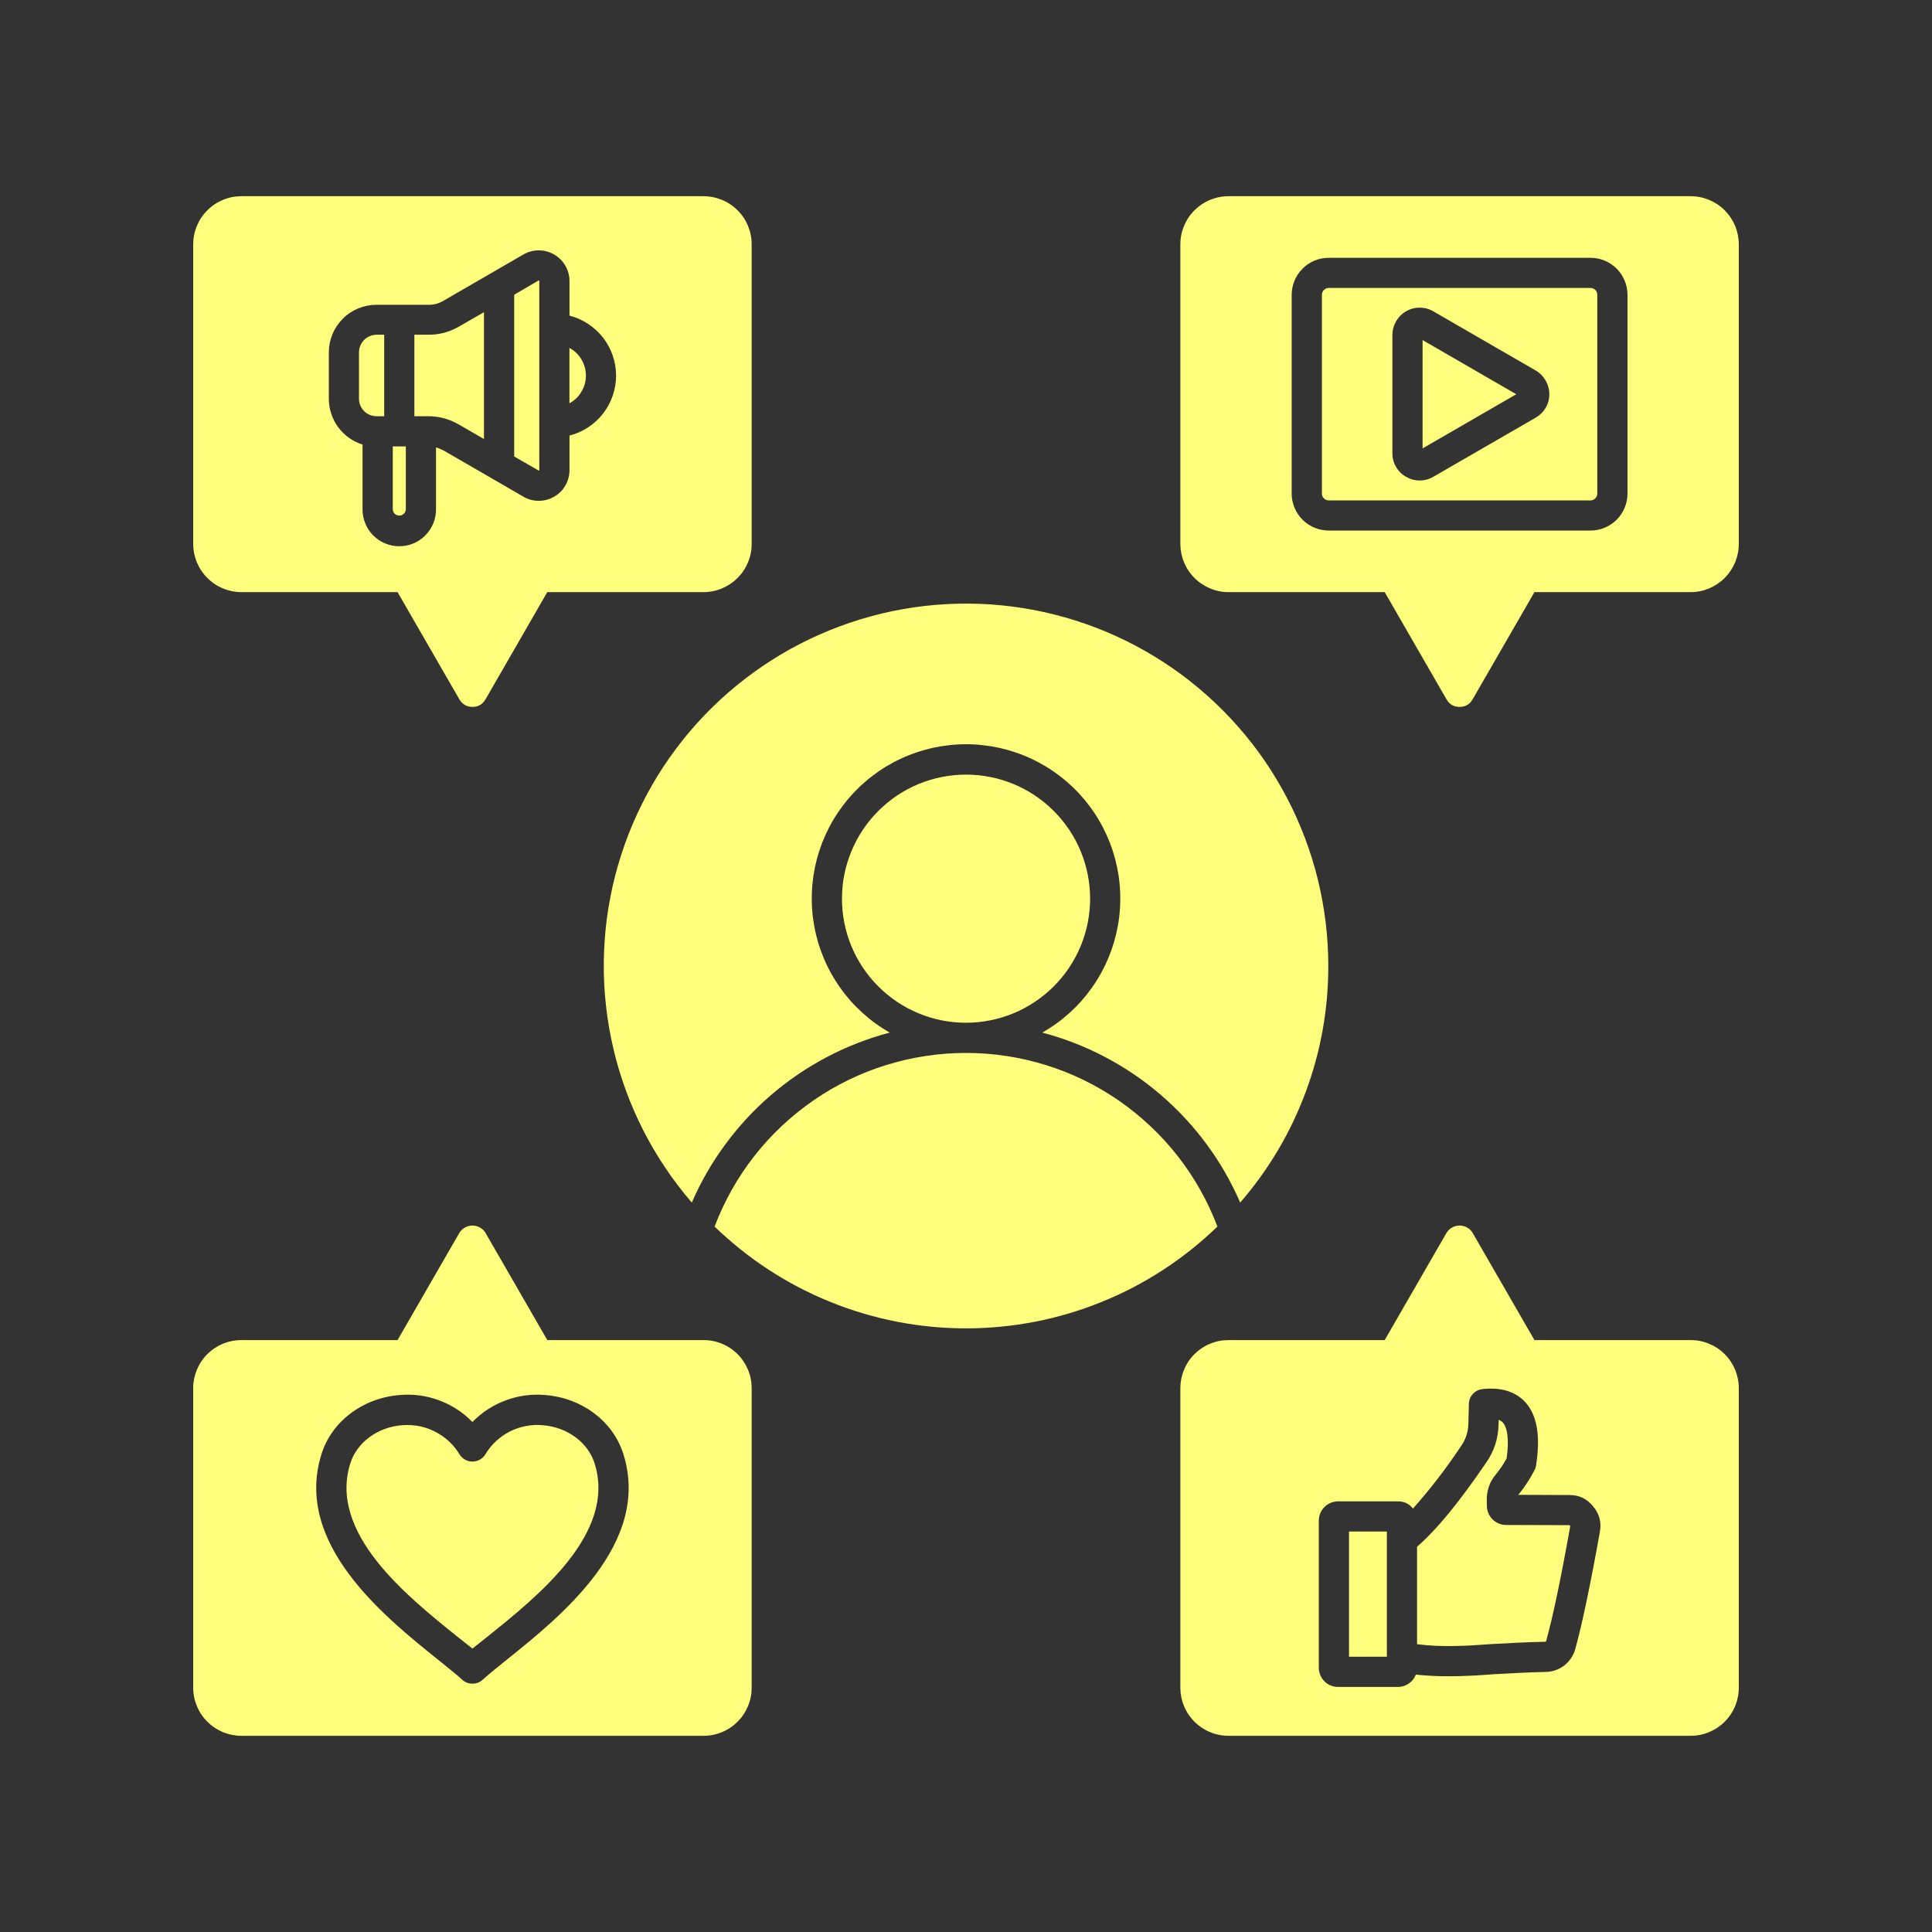 <svg xmlns="http://www.w3.org/2000/svg" xmlns:xlink="http://www.w3.org/1999/xlink" width="200" zoomAndPan="magnify" viewBox="0 0 150 150" height="200" preserveAspectRatio="xMidYMid meet" version="1.0"><rect x="0" y="0" width="150" height="150" fill="#333333" stroke="none"/><path fill="#ffff7d" d="M 27.207 113.59 C 27.715 111.996 29.316 110.801 31.203 110.656 C 31.344 110.645 31.484 110.637 31.625 110.641 C 32.453 110.637 33.23 110.84 33.953 111.246 C 34.676 111.652 35.25 112.211 35.68 112.918 C 35.734 113.004 35.797 113.082 35.867 113.152 C 35.941 113.219 36.02 113.277 36.109 113.328 C 36.195 113.375 36.289 113.414 36.383 113.438 C 36.48 113.465 36.582 113.477 36.68 113.477 C 36.781 113.477 36.879 113.465 36.977 113.438 C 37.074 113.414 37.164 113.375 37.254 113.328 C 37.34 113.277 37.422 113.219 37.492 113.152 C 37.566 113.082 37.629 113.004 37.68 112.918 C 37.91 112.539 38.184 112.195 38.512 111.891 C 38.836 111.59 39.195 111.34 39.59 111.137 C 39.988 110.938 40.402 110.797 40.84 110.715 C 41.277 110.633 41.715 110.613 42.156 110.656 C 44.043 110.801 45.648 111.996 46.156 113.59 C 47.891 119.008 41.824 123.883 37.805 127.102 C 37.414 127.422 37.035 127.707 36.68 127.992 C 36.328 127.707 35.945 127.422 35.551 127.102 C 31.539 123.883 25.473 119.008 27.207 113.59 Z M 34.086 128.918 C 34.766 129.477 35.406 129.969 35.91 130.434 C 36.129 130.625 36.387 130.719 36.68 130.719 C 36.973 130.719 37.23 130.625 37.453 130.434 C 37.957 129.969 38.594 129.477 39.273 128.918 C 43.516 125.523 50.613 119.836 48.387 112.855 C 47.582 110.352 45.219 108.551 42.359 108.312 C 41.305 108.215 40.277 108.352 39.285 108.715 C 38.289 109.082 37.422 109.645 36.68 110.402 C 35.938 109.645 35.07 109.082 34.074 108.715 C 33.082 108.348 32.055 108.215 31 108.312 C 28.145 108.551 25.777 110.352 24.973 112.855 C 22.75 119.836 29.844 125.523 34.086 128.918 Z M 18.738 134.766 L 54.625 134.766 C 55.121 134.766 55.598 134.672 56.055 134.48 C 56.512 134.293 56.914 134.023 57.266 133.672 C 57.613 133.324 57.883 132.922 58.074 132.465 C 58.266 132.008 58.359 131.531 58.359 131.035 L 58.359 107.773 C 58.359 107.277 58.266 106.801 58.074 106.344 C 57.883 105.887 57.613 105.484 57.266 105.133 C 56.914 104.785 56.512 104.516 56.055 104.328 C 55.598 104.137 55.121 104.043 54.625 104.043 L 42.492 104.043 L 37.695 95.723 C 37.645 95.637 37.578 95.559 37.508 95.484 C 37.434 95.414 37.352 95.355 37.262 95.305 C 37.176 95.254 37.082 95.215 36.98 95.191 C 36.883 95.164 36.781 95.152 36.68 95.152 C 36.578 95.152 36.477 95.164 36.379 95.191 C 36.281 95.215 36.188 95.254 36.098 95.305 C 36.008 95.355 35.926 95.414 35.855 95.484 C 35.781 95.559 35.719 95.637 35.664 95.723 L 30.867 104.043 L 18.738 104.043 C 18.242 104.043 17.766 104.137 17.309 104.324 C 16.852 104.516 16.449 104.785 16.098 105.133 C 15.746 105.484 15.477 105.887 15.285 106.344 C 15.098 106.801 15 107.277 15 107.773 L 15 131.039 C 15 131.531 15.098 132.008 15.289 132.465 C 15.477 132.922 15.746 133.324 16.098 133.676 C 16.449 134.023 16.852 134.293 17.309 134.484 C 17.766 134.672 18.242 134.766 18.738 134.766 Z M 104.738 118.91 L 107.676 118.91 L 107.676 128.629 L 104.738 128.629 Z M 115.379 113.57 C 116.004 112.676 116.328 111.684 116.348 110.59 L 116.355 110.238 C 116.477 110.281 116.578 110.344 116.668 110.43 C 116.855 110.621 117.246 111.273 116.973 113.234 C 116.738 113.664 116.469 114.066 116.16 114.445 C 115.652 115.043 115.41 115.734 115.434 116.52 C 115.441 116.645 115.441 116.789 115.441 116.934 C 115.445 117.129 115.484 117.316 115.562 117.492 C 115.637 117.672 115.746 117.832 115.883 117.969 C 116.023 118.105 116.184 118.211 116.363 118.285 C 116.543 118.359 116.73 118.398 116.926 118.398 L 121.82 118.414 C 121.855 118.414 121.859 118.414 121.887 118.445 C 121.91 118.477 121.914 118.477 121.906 118.527 C 121.184 122.574 120.559 125.57 120.047 127.387 C 120.035 127.449 120.012 127.465 119.969 127.465 C 118.422 127.496 117.07 127.578 115.875 127.641 C 113.715 127.801 111.941 127.895 110.02 127.656 L 110.02 120.086 C 111.516 118.797 113.273 116.66 115.379 113.57 Z M 103.879 130.973 L 108.535 130.973 C 108.844 130.973 109.125 130.887 109.379 130.711 C 109.633 130.535 109.816 130.305 109.926 130.016 C 110.762 130.105 111.602 130.148 112.441 130.145 C 113.609 130.145 114.77 130.082 116.02 129.984 C 117.25 129.922 118.52 129.84 120.016 129.809 C 120.277 129.805 120.531 129.758 120.777 129.672 C 121.023 129.586 121.25 129.461 121.457 129.301 C 121.664 129.137 121.84 128.949 121.984 128.73 C 122.129 128.512 122.238 128.277 122.305 128.023 C 122.832 126.129 123.477 123.055 124.215 118.926 C 124.352 118.184 124.172 117.523 123.684 116.949 C 123.207 116.355 122.586 116.062 121.824 116.074 L 117.883 116.059 C 117.902 116.027 117.922 116 117.949 115.977 C 118.402 115.41 118.797 114.805 119.129 114.16 C 119.199 114.043 119.242 113.914 119.258 113.777 C 119.625 111.434 119.328 109.793 118.352 108.789 C 117.582 108.008 116.477 107.691 115.07 107.852 C 114.781 107.891 114.539 108.02 114.344 108.234 C 114.148 108.453 114.051 108.707 114.043 109 L 114.004 110.512 C 113.996 111.152 113.809 111.738 113.441 112.266 C 112.309 113.973 111.062 115.594 109.703 117.125 C 109.406 116.746 109.016 116.562 108.535 116.566 L 103.879 116.566 C 103.684 116.57 103.492 116.605 103.312 116.68 C 103.129 116.758 102.969 116.863 102.832 117.004 C 102.691 117.141 102.582 117.301 102.508 117.484 C 102.434 117.664 102.395 117.855 102.391 118.051 L 102.391 129.492 C 102.395 129.688 102.434 129.879 102.508 130.059 C 102.582 130.242 102.691 130.402 102.832 130.539 C 102.969 130.68 103.129 130.785 103.312 130.859 C 103.492 130.938 103.684 130.973 103.879 130.973 Z M 95.379 134.766 L 131.266 134.766 C 131.758 134.766 132.234 134.672 132.691 134.48 C 133.148 134.293 133.555 134.023 133.902 133.676 C 134.254 133.324 134.523 132.922 134.715 132.465 C 134.902 132.008 135 131.531 135 131.039 L 135 107.773 C 135 107.277 134.902 106.801 134.715 106.344 C 134.523 105.887 134.254 105.484 133.902 105.133 C 133.555 104.785 133.148 104.516 132.691 104.328 C 132.234 104.137 131.758 104.043 131.266 104.043 L 119.133 104.043 L 114.336 95.723 C 114.285 95.637 114.223 95.559 114.148 95.484 C 114.074 95.414 113.996 95.355 113.906 95.305 C 113.816 95.254 113.723 95.215 113.625 95.191 C 113.523 95.164 113.426 95.152 113.32 95.152 C 113.219 95.152 113.117 95.164 113.02 95.191 C 112.922 95.215 112.828 95.254 112.738 95.305 C 112.648 95.355 112.566 95.414 112.496 95.484 C 112.422 95.559 112.359 95.637 112.305 95.723 L 107.508 104.043 L 95.379 104.043 C 94.883 104.043 94.406 104.137 93.949 104.328 C 93.492 104.516 93.09 104.785 92.738 105.133 C 92.387 105.484 92.117 105.887 91.93 106.344 C 91.738 106.801 91.645 107.277 91.641 107.773 L 91.641 131.039 C 91.645 131.531 91.738 132.008 91.93 132.465 C 92.117 132.922 92.391 133.324 92.738 133.676 C 93.09 134.023 93.492 134.293 93.949 134.48 C 94.406 134.672 94.883 134.766 95.379 134.766 Z M 27.871 27.359 L 27.871 30.961 C 27.871 31.141 27.906 31.312 27.977 31.48 C 28.047 31.645 28.145 31.793 28.27 31.918 C 28.398 32.047 28.547 32.145 28.711 32.211 C 28.879 32.281 29.051 32.316 29.23 32.316 L 29.828 32.316 L 29.828 25.988 L 29.23 25.988 C 29.051 25.992 28.875 26.027 28.711 26.098 C 28.543 26.168 28.395 26.266 28.27 26.395 C 28.141 26.523 28.043 26.672 27.977 26.84 C 27.906 27.008 27.871 27.18 27.871 27.359 Z M 35.637 25.352 C 34.895 25.785 34.094 25.996 33.234 25.988 L 32.172 25.988 L 32.172 32.316 L 33.234 32.316 C 34.094 32.316 34.898 32.531 35.641 32.969 L 37.574 34.086 L 37.574 24.238 L 35.641 25.352 Z M 41.805 21.781 L 39.922 22.883 L 39.922 35.441 L 41.805 36.523 C 41.82 36.539 41.824 36.539 41.824 36.539 C 41.832 36.539 41.836 36.539 41.848 36.523 L 41.867 36.523 C 41.867 36.512 41.871 36.504 41.871 36.492 L 41.871 21.832 C 41.871 21.82 41.867 21.809 41.867 21.797 C 41.867 21.797 41.863 21.797 41.848 21.781 Z M 31 40.031 C 31.137 40.031 31.258 39.98 31.355 39.887 C 31.453 39.789 31.504 39.672 31.508 39.535 L 31.508 34.66 L 30.496 34.66 L 30.496 39.535 C 30.496 39.672 30.547 39.789 30.645 39.887 C 30.746 39.98 30.863 40.031 31 40.031 Z M 45.488 29.16 C 45.488 28.715 45.375 28.297 45.145 27.91 C 44.918 27.523 44.605 27.227 44.211 27.012 L 44.211 31.312 C 44.605 31.098 44.918 30.797 45.145 30.41 C 45.375 30.027 45.488 29.609 45.488 29.16 Z M 28.148 34.516 C 27.77 34.398 27.418 34.223 27.094 33.992 C 26.773 33.762 26.492 33.488 26.258 33.168 C 26.02 32.848 25.84 32.5 25.719 32.121 C 25.594 31.746 25.531 31.359 25.531 30.961 L 25.531 27.359 C 25.531 26.871 25.625 26.398 25.812 25.945 C 26 25.492 26.27 25.094 26.613 24.746 C 26.961 24.398 27.363 24.133 27.816 23.945 C 28.27 23.758 28.738 23.664 29.23 23.664 L 33.234 23.664 C 33.68 23.676 34.09 23.562 34.469 23.328 L 40.637 19.758 C 41.004 19.547 41.402 19.438 41.828 19.438 C 42.258 19.438 42.652 19.547 43.023 19.762 C 43.395 19.973 43.684 20.266 43.898 20.637 C 44.109 21.004 44.215 21.402 44.215 21.832 L 44.215 24.508 C 44.73 24.641 45.215 24.852 45.66 25.145 C 46.105 25.438 46.492 25.793 46.82 26.215 C 47.148 26.637 47.398 27.098 47.57 27.602 C 47.746 28.109 47.832 28.629 47.832 29.16 C 47.832 29.695 47.746 30.215 47.57 30.719 C 47.398 31.223 47.148 31.688 46.82 32.109 C 46.492 32.531 46.105 32.887 45.66 33.18 C 45.215 33.473 44.73 33.684 44.215 33.816 L 44.215 36.492 C 44.215 36.918 44.109 37.32 43.898 37.688 C 43.684 38.059 43.395 38.352 43.023 38.562 C 42.652 38.777 42.254 38.883 41.828 38.883 C 41.402 38.883 41.004 38.777 40.637 38.562 L 34.469 34.992 C 34.27 34.887 34.066 34.801 33.852 34.738 L 33.852 39.535 C 33.855 39.914 33.785 40.281 33.641 40.633 C 33.496 40.988 33.293 41.297 33.023 41.566 C 32.758 41.84 32.445 42.047 32.098 42.191 C 31.746 42.34 31.379 42.41 31 42.41 C 30.617 42.41 30.254 42.34 29.902 42.191 C 29.551 42.047 29.242 41.84 28.973 41.566 C 28.707 41.297 28.5 40.988 28.359 40.633 C 28.215 40.281 28.145 39.914 28.148 39.535 Z M 18.738 45.973 C 18.242 45.973 17.766 45.875 17.309 45.684 C 16.852 45.496 16.445 45.223 16.098 44.871 C 15.746 44.523 15.477 44.117 15.285 43.66 C 15.098 43.199 15 42.723 15 42.227 L 15 18.977 C 15 18.48 15.094 18.004 15.285 17.547 C 15.473 17.086 15.742 16.684 16.094 16.332 C 16.445 15.98 16.848 15.711 17.309 15.52 C 17.766 15.328 18.242 15.234 18.738 15.234 L 54.625 15.234 C 55.121 15.234 55.598 15.332 56.055 15.52 C 56.516 15.711 56.918 15.98 57.27 16.332 C 57.621 16.684 57.891 17.09 58.078 17.547 C 58.266 18.008 58.363 18.484 58.359 18.98 L 58.359 42.23 C 58.359 42.727 58.266 43.203 58.074 43.66 C 57.887 44.117 57.617 44.52 57.266 44.871 C 56.914 45.223 56.512 45.492 56.055 45.684 C 55.598 45.875 55.121 45.973 54.625 45.973 L 42.492 45.973 L 37.695 54.293 C 37.473 54.684 37.133 54.883 36.68 54.883 C 36.227 54.883 35.891 54.684 35.664 54.293 L 30.867 45.973 Z M 107.508 45.973 L 95.379 45.973 C 94.883 45.973 94.406 45.875 93.949 45.684 C 93.492 45.492 93.086 45.223 92.738 44.871 C 92.387 44.52 92.117 44.117 91.93 43.66 C 91.738 43.199 91.645 42.723 91.641 42.227 L 91.641 18.977 C 91.641 18.48 91.734 18.004 91.926 17.547 C 92.113 17.09 92.383 16.684 92.734 16.332 C 93.086 15.98 93.488 15.711 93.945 15.52 C 94.406 15.332 94.883 15.234 95.379 15.234 L 131.266 15.234 C 131.762 15.234 132.238 15.332 132.695 15.52 C 133.152 15.711 133.559 15.98 133.906 16.332 C 134.258 16.684 134.527 17.09 134.719 17.547 C 134.906 18.004 135 18.48 135 18.977 L 135 42.227 C 135 42.723 134.902 43.199 134.715 43.66 C 134.523 44.117 134.254 44.52 133.906 44.871 C 133.555 45.223 133.152 45.492 132.695 45.684 C 132.238 45.875 131.762 45.973 131.266 45.973 L 119.133 45.973 L 114.336 54.293 C 114.113 54.684 113.773 54.883 113.32 54.883 C 112.867 54.883 112.531 54.684 112.305 54.293 Z M 110.449 26.402 L 110.449 34.816 L 117.723 30.609 Z M 109.164 37.016 C 109.492 37.207 109.844 37.305 110.227 37.305 C 110.605 37.305 110.957 37.207 111.285 37.016 L 119.227 32.43 C 119.555 32.242 119.812 31.988 120.004 31.664 C 120.195 31.34 120.289 30.988 120.289 30.609 C 120.289 30.23 120.191 29.875 120.004 29.547 C 119.812 29.215 119.555 28.953 119.227 28.762 L 111.285 24.172 C 110.957 23.98 110.605 23.887 110.227 23.887 C 109.844 23.887 109.492 23.98 109.164 24.172 C 108.836 24.363 108.578 24.625 108.387 24.957 C 108.199 25.285 108.105 25.641 108.105 26.023 L 108.105 35.199 C 108.105 35.578 108.199 35.926 108.391 36.254 C 108.578 36.578 108.836 36.832 109.164 37.016 Z M 102.633 22.898 L 102.633 38.324 C 102.633 38.469 102.684 38.594 102.789 38.695 C 102.891 38.797 103.016 38.848 103.16 38.852 L 123.484 38.852 C 123.629 38.852 123.754 38.797 123.855 38.695 C 123.961 38.594 124.012 38.469 124.012 38.324 L 124.012 22.898 C 124.016 22.75 123.965 22.625 123.863 22.516 C 123.758 22.41 123.633 22.359 123.484 22.355 L 103.156 22.355 C 103.012 22.359 102.887 22.414 102.781 22.52 C 102.68 22.625 102.629 22.75 102.633 22.898 Z M 103.16 41.191 L 123.484 41.191 C 123.863 41.191 124.23 41.121 124.582 40.973 C 124.934 40.828 125.246 40.621 125.516 40.352 C 125.785 40.082 125.992 39.773 126.137 39.422 C 126.285 39.07 126.359 38.703 126.359 38.324 L 126.359 22.898 C 126.359 22.516 126.289 22.148 126.141 21.797 C 125.996 21.441 125.789 21.133 125.52 20.859 C 125.25 20.59 124.938 20.383 124.586 20.234 C 124.234 20.09 123.867 20.016 123.484 20.016 L 103.156 20.016 C 102.777 20.016 102.41 20.09 102.055 20.234 C 101.703 20.383 101.395 20.59 101.125 20.863 C 100.855 21.133 100.648 21.445 100.504 21.797 C 100.355 22.148 100.285 22.516 100.285 22.898 L 100.285 38.324 C 100.285 38.703 100.359 39.07 100.508 39.422 C 100.652 39.773 100.859 40.082 101.129 40.352 C 101.398 40.621 101.707 40.828 102.059 40.973 C 102.41 41.117 102.777 41.191 103.156 41.191 Z M 75.004 79.406 C 74.371 79.406 73.742 79.344 73.121 79.223 C 72.504 79.098 71.898 78.914 71.316 78.672 C 70.73 78.43 70.176 78.133 69.648 77.781 C 69.125 77.43 68.637 77.031 68.191 76.582 C 67.742 76.137 67.344 75.648 66.992 75.125 C 66.641 74.598 66.344 74.043 66.102 73.457 C 65.859 72.875 65.676 72.27 65.555 71.652 C 65.43 71.031 65.371 70.402 65.371 69.77 C 65.371 69.137 65.43 68.512 65.555 67.891 C 65.68 67.27 65.863 66.668 66.105 66.086 C 66.348 65.5 66.645 64.945 66.996 64.418 C 67.348 63.895 67.746 63.406 68.195 62.961 C 68.641 62.512 69.129 62.113 69.652 61.762 C 70.18 61.41 70.734 61.113 71.32 60.871 C 71.906 60.629 72.508 60.449 73.129 60.324 C 73.75 60.203 74.375 60.141 75.008 60.141 C 75.641 60.141 76.266 60.203 76.887 60.328 C 77.508 60.449 78.109 60.633 78.695 60.875 C 79.277 61.117 79.832 61.414 80.359 61.766 C 80.887 62.121 81.371 62.52 81.816 62.965 C 82.266 63.414 82.664 63.902 83.016 64.426 C 83.367 64.953 83.664 65.508 83.906 66.094 C 84.145 66.68 84.328 67.281 84.453 67.902 C 84.574 68.523 84.637 69.148 84.637 69.781 C 84.633 70.414 84.57 71.039 84.449 71.66 C 84.324 72.277 84.141 72.879 83.898 73.465 C 83.656 74.047 83.359 74.602 83.008 75.129 C 82.656 75.652 82.258 76.137 81.809 76.586 C 81.363 77.031 80.875 77.43 80.352 77.781 C 79.824 78.133 79.27 78.43 78.688 78.672 C 78.102 78.914 77.5 79.098 76.879 79.219 C 76.262 79.344 75.633 79.406 75.004 79.406 Z M 103.129 75.008 C 103.129 74.441 103.109 73.879 103.078 73.316 C 103.043 72.75 102.992 72.188 102.926 71.629 C 102.859 71.066 102.773 70.508 102.672 69.953 C 102.57 69.398 102.453 68.848 102.32 68.297 C 102.188 67.75 102.035 67.203 101.867 66.664 C 101.699 66.125 101.516 65.59 101.316 65.062 C 101.117 64.535 100.902 64.012 100.672 63.496 C 100.441 62.98 100.195 62.473 99.934 61.973 C 99.672 61.473 99.398 60.98 99.105 60.496 C 98.816 60.012 98.512 59.535 98.191 59.07 C 97.871 58.605 97.539 58.148 97.191 57.703 C 96.844 57.258 96.484 56.824 96.109 56.402 C 95.738 55.977 95.352 55.562 94.953 55.164 C 94.555 54.762 94.145 54.375 93.723 54 C 93.301 53.621 92.871 53.262 92.426 52.91 C 91.984 52.559 91.531 52.223 91.066 51.902 C 90.602 51.578 90.129 51.27 89.648 50.977 C 89.164 50.684 88.676 50.402 88.176 50.137 C 87.676 49.875 87.172 49.625 86.656 49.391 C 86.141 49.156 85.621 48.938 85.094 48.734 C 84.566 48.531 84.035 48.348 83.496 48.176 C 82.957 48.004 82.414 47.852 81.867 47.715 C 81.32 47.574 80.766 47.453 80.211 47.348 C 79.656 47.246 79.102 47.156 78.539 47.086 C 77.98 47.016 77.418 46.961 76.855 46.922 C 76.289 46.887 75.727 46.867 75.16 46.863 C 74.598 46.859 74.031 46.875 73.469 46.906 C 72.902 46.934 72.34 46.984 71.781 47.047 C 71.219 47.113 70.66 47.195 70.105 47.293 C 69.547 47.391 68.996 47.504 68.445 47.637 C 67.898 47.77 67.352 47.918 66.812 48.082 C 66.273 48.246 65.738 48.426 65.207 48.625 C 64.68 48.82 64.156 49.031 63.641 49.262 C 63.121 49.488 62.613 49.73 62.109 49.992 C 61.609 50.25 61.113 50.523 60.629 50.812 C 60.145 51.102 59.668 51.402 59.199 51.723 C 58.734 52.039 58.277 52.371 57.828 52.715 C 57.383 53.059 56.945 53.418 56.52 53.789 C 56.094 54.16 55.68 54.543 55.277 54.938 C 54.875 55.336 54.484 55.742 54.105 56.164 C 53.727 56.582 53.363 57.012 53.012 57.453 C 52.66 57.898 52.32 58.348 51.996 58.809 C 51.672 59.273 51.359 59.742 51.062 60.223 C 50.766 60.707 50.484 61.195 50.219 61.691 C 49.953 62.191 49.699 62.695 49.465 63.207 C 49.227 63.723 49.004 64.242 48.801 64.766 C 48.594 65.293 48.406 65.824 48.234 66.363 C 48.059 66.898 47.902 67.441 47.762 67.988 C 47.621 68.535 47.496 69.086 47.391 69.641 C 47.281 70.195 47.191 70.754 47.117 71.312 C 47.043 71.871 46.988 72.434 46.949 72.996 C 46.906 73.562 46.887 74.125 46.879 74.691 C 46.871 75.254 46.883 75.82 46.91 76.383 C 46.941 76.949 46.984 77.512 47.047 78.07 C 47.109 78.633 47.188 79.191 47.285 79.75 C 47.379 80.305 47.492 80.859 47.621 81.41 C 47.75 81.957 47.895 82.504 48.055 83.043 C 48.219 83.586 48.395 84.121 48.59 84.652 C 48.785 85.184 48.992 85.707 49.219 86.223 C 49.445 86.742 49.688 87.254 49.941 87.754 C 50.199 88.258 50.469 88.754 50.758 89.242 C 51.043 89.727 51.344 90.207 51.66 90.676 C 51.973 91.145 52.301 91.602 52.645 92.051 C 52.988 92.5 53.344 92.938 53.711 93.367 C 54.41 91.758 55.281 90.246 56.324 88.836 C 57.363 87.426 58.551 86.148 59.879 85.004 C 61.211 83.863 62.652 82.883 64.207 82.066 C 65.758 81.25 67.383 80.617 69.078 80.172 C 68.699 79.953 68.332 79.719 67.977 79.461 C 67.625 79.207 67.285 78.93 66.961 78.637 C 66.637 78.344 66.328 78.035 66.039 77.707 C 65.75 77.379 65.48 77.039 65.227 76.68 C 64.973 76.324 64.742 75.957 64.527 75.574 C 64.316 75.191 64.125 74.797 63.957 74.395 C 63.789 73.992 63.641 73.582 63.516 73.164 C 63.395 72.742 63.293 72.32 63.215 71.891 C 63.137 71.461 63.082 71.027 63.051 70.59 C 63.023 70.152 63.016 69.719 63.035 69.281 C 63.051 68.844 63.094 68.41 63.156 67.977 C 63.223 67.547 63.312 67.117 63.422 66.695 C 63.535 66.273 63.668 65.859 63.824 65.449 C 63.984 65.043 64.164 64.645 64.363 64.258 C 64.562 63.867 64.785 63.492 65.027 63.129 C 65.27 62.766 65.531 62.414 65.809 62.078 C 66.09 61.746 66.387 61.426 66.703 61.121 C 67.02 60.82 67.348 60.535 67.695 60.27 C 68.043 60.004 68.402 59.754 68.773 59.527 C 69.148 59.301 69.531 59.094 69.93 58.91 C 70.324 58.723 70.73 58.562 71.145 58.422 C 71.555 58.281 71.977 58.164 72.402 58.066 C 72.828 57.973 73.262 57.902 73.695 57.855 C 74.129 57.805 74.566 57.781 75 57.781 C 75.438 57.781 75.875 57.805 76.309 57.855 C 76.742 57.902 77.176 57.973 77.602 58.066 C 78.027 58.164 78.445 58.281 78.859 58.422 C 79.273 58.562 79.68 58.723 80.074 58.91 C 80.473 59.094 80.855 59.301 81.23 59.527 C 81.602 59.754 81.961 60.004 82.309 60.27 C 82.656 60.535 82.984 60.82 83.301 61.121 C 83.617 61.426 83.914 61.746 84.195 62.078 C 84.473 62.414 84.734 62.766 84.977 63.129 C 85.219 63.492 85.441 63.867 85.641 64.258 C 85.84 64.645 86.02 65.043 86.18 65.449 C 86.336 65.859 86.469 66.273 86.582 66.695 C 86.691 67.117 86.781 67.547 86.848 67.977 C 86.91 68.41 86.953 68.844 86.969 69.281 C 86.988 69.719 86.98 70.152 86.949 70.59 C 86.922 71.027 86.867 71.461 86.789 71.891 C 86.711 72.32 86.609 72.742 86.488 73.164 C 86.363 73.582 86.215 73.992 86.047 74.395 C 85.879 74.797 85.688 75.191 85.477 75.574 C 85.262 75.957 85.031 76.324 84.777 76.68 C 84.523 77.039 84.254 77.379 83.965 77.707 C 83.676 78.035 83.367 78.344 83.043 78.637 C 82.719 78.93 82.379 79.207 82.027 79.461 C 81.672 79.719 81.305 79.953 80.926 80.172 C 82.621 80.617 84.246 81.25 85.797 82.066 C 87.352 82.883 88.793 83.863 90.121 85.004 C 91.453 86.148 92.641 87.426 93.68 88.836 C 94.723 90.246 95.59 91.758 96.289 93.367 C 98.496 90.816 100.188 87.965 101.367 84.805 C 102.543 81.645 103.129 78.379 103.129 75.008 Z M 55.48 95.23 C 55.855 94.246 56.301 93.293 56.816 92.375 C 57.332 91.457 57.914 90.586 58.566 89.754 C 59.215 88.926 59.922 88.148 60.688 87.43 C 61.457 86.707 62.273 86.047 63.141 85.445 C 64.004 84.848 64.914 84.316 65.859 83.855 C 66.805 83.395 67.781 83.008 68.789 82.695 C 69.793 82.383 70.816 82.145 71.859 81.988 C 72.898 81.828 73.945 81.75 75 81.75 C 76.055 81.75 77.102 81.828 78.141 81.988 C 79.184 82.145 80.207 82.383 81.211 82.695 C 82.219 83.008 83.195 83.395 84.141 83.855 C 85.086 84.316 85.996 84.848 86.859 85.445 C 87.727 86.047 88.543 86.707 89.312 87.43 C 90.078 88.148 90.785 88.926 91.434 89.754 C 92.086 90.586 92.668 91.457 93.184 92.375 C 93.699 93.293 94.145 94.246 94.52 95.23 C 93.871 95.855 93.195 96.449 92.492 97.012 C 91.789 97.574 91.062 98.098 90.305 98.59 C 89.551 99.082 88.777 99.535 87.977 99.953 C 87.18 100.367 86.363 100.746 85.527 101.082 C 84.695 101.422 83.848 101.719 82.984 101.973 C 82.121 102.23 81.246 102.445 80.363 102.617 C 79.48 102.789 78.59 102.918 77.695 103.004 C 76.797 103.09 75.898 103.133 75 103.133 C 74.102 103.133 73.203 103.09 72.305 103.004 C 71.41 102.918 70.52 102.789 69.637 102.617 C 68.754 102.445 67.879 102.23 67.016 101.973 C 66.152 101.719 65.305 101.422 64.473 101.082 C 63.637 100.746 62.82 100.367 62.023 99.953 C 61.223 99.535 60.449 99.082 59.695 98.59 C 58.938 98.098 58.211 97.574 57.508 97.012 C 56.805 96.449 56.129 95.855 55.48 95.23 Z M 55.48 95.23 " fill-opacity="1" fill-rule="evenodd"/></svg>